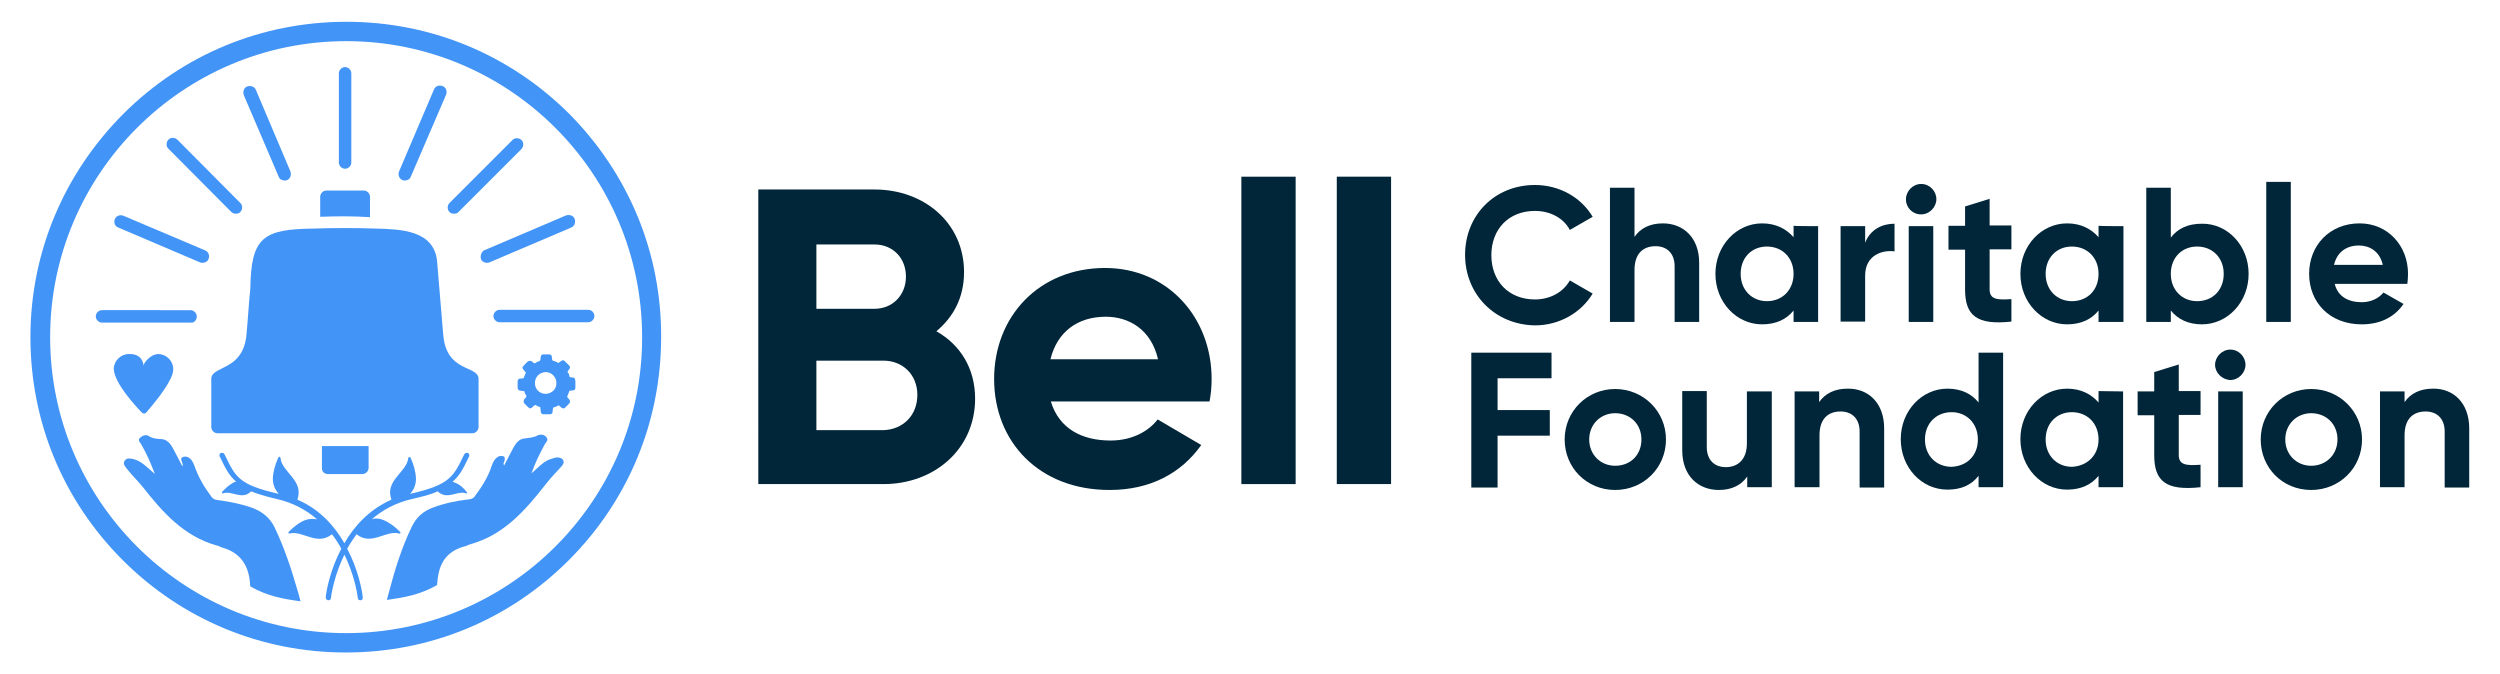 <?xml version="1.0" encoding="UTF-8"?> <svg xmlns="http://www.w3.org/2000/svg" xmlns:xlink="http://www.w3.org/1999/xlink" version="1.1" id="Layer_1" x="0px" y="0px" viewBox="0 0 723 195" style="enable-background:new 0 0 723 195;" xml:space="preserve"> <style type="text/css"> .st0{fill:#012639;} .st1{fill:#4294F7;} </style> <g> <g> <path class="st0" d="M282,115.3c0,14.6-11.8,24.7-26.5,24.7h-36.2V54.8h33.6c14.4,0,25.9,9.7,25.9,23.9c0,7.4-3.1,13-8,17.1 C277.7,99.7,282,106.5,282,115.3z M236.1,70.5v18.8h16.8c5.3,0,9.1-4,9.1-9.3c0-5.4-3.8-9.3-9.1-9.3h-16.8V70.5z M265.3,114.2 c0-5.8-4.2-9.9-9.8-9.9h-19.4v20.1h19.4C261.2,124.2,265.3,120.1,265.3,114.2z"></path> <path class="st0" d="M321.2,127.4c6.1,0,10.9-2.6,13.6-6.1l12.6,7.4c-5.8,8.2-14.8,13-26.5,13c-20.5,0-33.4-14-33.4-32.1 s13-32.1,32.1-32.1c18,0,30.8,14.2,30.8,32.1c0,2.3-0.2,4.4-0.6,6.5h-45.9C306.3,124,312.9,127.4,321.2,127.4z M334.9,103.9 c-2-8.7-8.5-12.3-15.1-12.3c-8.3,0-14.1,4.5-16,12.3H334.9z"></path> <path class="st0" d="M359,51.1h15.7V140H359V51.1z"></path> <path class="st0" d="M386.6,51.1h15.7V140h-15.7V51.1z"></path> </g> <g> <g> <path class="st0" d="M433.1,109.4v9.2h15.1v7.4h-15.1v15h-7.6V102h23.2v7.4H433.1z"></path> <path class="st0" d="M452.5,127.1c0-8.2,6.5-14.6,14.6-14.6s14.7,6.4,14.7,14.6s-6.5,14.6-14.7,14.6S452.5,135.3,452.5,127.1z M474.7,127.1c0-4.5-3.3-7.6-7.6-7.6c-4.2,0-7.5,3.2-7.5,7.6c0,4.4,3.3,7.6,7.5,7.6C471.6,134.7,474.7,131.5,474.7,127.1z"></path> <path class="st0" d="M512.4,113.2v27.7h-7.1v-3.1c-1.7,2.5-4.5,3.9-8.2,3.9c-5.9,0-10.6-4-10.6-11.5v-17.1h7.1v16.2 c0,3.8,2.3,5.8,5.5,5.8c3.4,0,6.1-2.1,6.1-6.9v-15h7.1V113.2z"></path> <path class="st0" d="M544.9,123.9v17.1h-7.1v-16.2c0-3.8-2.3-5.8-5.5-5.8c-3.6,0-6.1,2.1-6.1,6.9v15H519v-27.7h7.1v3.1 c1.7-2.5,4.5-3.9,8.2-3.9C540.3,112.3,544.9,116.5,544.9,123.9z"></path> <path class="st0" d="M579.3,102v38.9h-7.1v-3.3c-2,2.6-4.9,4-9,4c-7.5,0-13.5-6.4-13.5-14.6c0-8.2,6.1-14.6,13.5-14.6 c4,0,7,1.5,9,4v-14.4h7.1V102z M572,127.1c0-4.7-3.3-7.9-7.6-7.9c-4.4,0-7.7,3.2-7.7,7.9s3.3,7.9,7.7,7.9 C568.9,134.8,572,131.7,572,127.1z"></path> <path class="st0" d="M614,113.2v27.7h-7.1v-3.3c-2,2.5-5,4-9.1,4c-7.4,0-13.5-6.4-13.5-14.6s6.1-14.6,13.5-14.6c4,0,7,1.6,9.1,4 v-3.3L614,113.2L614,113.2z M606.9,127.1c0-4.7-3.3-7.9-7.7-7.9c-4.4,0-7.6,3.2-7.6,7.9s3.3,7.9,7.6,7.9 C603.6,134.8,606.9,131.7,606.9,127.1z"></path> <path class="st0" d="M630.1,120.1v11.5c0,2.9,2.2,3.1,6.3,2.8v6.5c-10.1,1.1-13.4-1.8-13.4-9.3v-11.5h-4.8v-6.9h4.8v-5.6l7.1-2.2 v7.7h6.3v6.9h-6.3V120.1z"></path> <path class="st0" d="M640.6,105.5c0-2.3,2-4.4,4.4-4.4c2.5,0,4.4,2.1,4.4,4.4s-2,4.4-4.4,4.4 C642.6,109.8,640.6,107.8,640.6,105.5z M641.5,113.2h7.1v27.7h-7.1V113.2z"></path> <path class="st0" d="M653.8,127.1c0-8.2,6.5-14.6,14.6-14.6c8.1,0,14.7,6.4,14.7,14.6s-6.5,14.6-14.7,14.6 C660.1,141.7,653.8,135.3,653.8,127.1z M676,127.1c0-4.5-3.3-7.6-7.6-7.6c-4.2,0-7.5,3.2-7.5,7.6c0,4.4,3.3,7.6,7.5,7.6 C672.7,134.7,676,131.5,676,127.1z"></path> <path class="st0" d="M714.1,123.9v17.1H707v-16.2c0-3.8-2.3-5.8-5.5-5.8c-3.6,0-6.1,2.1-6.1,6.9v15h-7.1v-27.7h7.1v3.1 c1.7-2.5,4.5-3.9,8.2-3.9C709.5,112.3,714.1,116.5,714.1,123.9z"></path> </g> </g> <g> <path class="st0" d="M423.7,73.7c0-11.4,8.5-20.2,20.2-20.2c7.1,0,13.4,3.6,16.7,9.2l-6.6,3.8c-1.8-3.4-5.6-5.5-10.1-5.5 c-7.6,0-12.6,5.3-12.6,12.8c0,7.5,5,12.8,12.6,12.8c4.4,0,8.2-2.1,10.1-5.5l6.6,3.8c-3.3,5.5-9.6,9.2-16.7,9.2 C432.2,93.9,423.7,85,423.7,73.7z"></path> <path class="st0" d="M491.4,76v17.1h-7.1V77c0-3.8-2.3-5.8-5.5-5.8c-3.6,0-6.1,2.1-6.1,6.9v15h-7.1V54.3h7.1v14.2 c1.7-2.5,4.5-3.9,8.2-3.9C486.8,64.6,491.4,68.7,491.4,76z"></path> <path class="st0" d="M525.8,65.4v27.7h-7.1v-3.3c-2,2.5-5,4-9.1,4c-7.4,0-13.5-6.4-13.5-14.6s6.1-14.6,13.5-14.6c4,0,7,1.6,9.1,4 v-3.3C518.7,65.4,525.8,65.4,525.8,65.4z M518.7,79.2c0-4.7-3.3-7.9-7.7-7.9c-4.4,0-7.6,3.2-7.6,7.9c0,4.7,3.3,7.9,7.6,7.9 C515.4,87.1,518.7,83.9,518.7,79.2z"></path> <path class="st0" d="M547.9,64.7v8c-3.7-0.5-8.5,1.2-8.5,7V93h-7.1V65.4h7.1v4.8C540.9,66.3,544.4,64.7,547.9,64.7z"></path> <path class="st0" d="M551.2,57.6c0-2.3,2-4.4,4.4-4.4c2.5,0,4.4,2.1,4.4,4.4c0,2.3-2,4.4-4.4,4.4C553.1,62,551.2,60.1,551.2,57.6z M552,65.4h7.1v27.7H552V65.4z"></path> <path class="st0" d="M575.4,72.2v11.5c0,2.9,2.2,3.1,6.3,2.8v6.5c-10.1,1.1-13.4-1.8-13.4-9.3V72.2h-4.8v-6.9h4.8v-5.6l7.1-2.2 v7.7h6.3v6.9h-6.3V72.2z"></path> <path class="st0" d="M614.1,65.4v27.7h-7.2v-3.3c-2,2.5-5,4-9.1,4c-7.4,0-13.5-6.4-13.5-14.6s6.1-14.6,13.5-14.6c4,0,7,1.6,9.1,4 v-3.3C606.9,65.4,614.1,65.4,614.1,65.4z M606.9,79.2c0-4.7-3.3-7.9-7.7-7.9c-4.4,0-7.6,3.2-7.6,7.9c0,4.7,3.3,7.9,7.6,7.9 C603.7,87.1,606.9,83.9,606.9,79.2z"></path> <path class="st0" d="M650.3,79.2c0,8.2-6.1,14.6-13.5,14.6c-4,0-7-1.5-9-4v3.3h-7.1V54.3h7.1v14.4c2-2.6,4.9-4,9-4 C644.2,64.6,650.3,71,650.3,79.2z M643.1,79.2c0-4.7-3.3-7.9-7.7-7.9s-7.6,3.2-7.6,7.9c0,4.7,3.3,7.9,7.6,7.9 C639.9,87.1,643.1,83.9,643.1,79.2z"></path> <path class="st0" d="M655.4,52.6h7.1v40.5h-7.1V52.6z"></path> <path class="st0" d="M683,87.4c2.8,0,5-1.2,6.3-2.8l5.8,3.3c-2.6,3.8-6.7,5.9-12.1,5.9c-9.3,0-15.2-6.4-15.2-14.6 s5.9-14.6,14.6-14.6c8.2,0,14,6.5,14,14.6c0,1.1-0.1,2-0.2,2.9h-21C676.1,85.8,679.2,87.4,683,87.4z M689.1,76.6 c-0.9-4-3.9-5.6-6.9-5.6c-3.8,0-6.4,2.1-7.2,5.6H689.1z"></path> </g> <g> <path class="st1" d="M164.7,33c-17.2-17.2-40.1-26.7-64.5-26.7S52.9,15.7,35.6,33C18.4,50.3,8.8,73.1,8.8,97.5s9.4,47.2,26.7,64.5 c17.2,17.2,40.1,26.7,64.5,26.7s47.2-9.4,64.5-26.7c17.2-17.2,26.7-40.1,26.7-64.5C191.3,73.1,181.8,50.3,164.7,33z M100.1,183.1 c-47.2,0-85.6-38.3-85.6-85.6c0-47.2,38.4-85.6,85.6-85.6s85.6,38.3,85.6,85.6C185.8,144.7,147.4,183.1,100.1,183.1z"></path> <path class="st1" d="M72.4,83.4c-0.5,4.8-0.7,9.3-1.2,14.1c-1.3,9.7-9.8,8.3-10.1,11.9v14.1c0,1,0.9,1.8,1.8,1.8h73.7 c1,0,1.8-0.9,1.8-1.8v-14.1c-0.4-3.8-9.2-1.7-10.2-12.4c-0.6-7.1-1.2-14.4-1.8-21.5c-0.9-9-10.7-9.2-17.7-9.4c-6-0.2-12-0.2-18,0 C76.2,66.3,72.6,68.5,72.4,83.4z"></path> <path class="st1" d="M107,62.8c0,0,0-4.7,0-5.9c0-1-0.9-1.8-1.8-1.8H94.4c-1,0-1.8,0.9-1.8,1.8c0,1.2,0,5.8,0,5.8 C97.3,62.5,102.2,62.5,107,62.8z"></path> <path class="st1" d="M94.9,137.1h9.9c1,0,1.8-0.9,1.8-1.8V129H93.1v6.1C93,136.3,93.7,137.1,94.9,137.1z"></path> <path class="st1" d="M56.9,91.5c0-1-0.9-1.8-1.8-1.8H29.5c-1,0-1.8,0.9-1.8,1.8c0,1,0.9,1.8,1.8,1.8h25.6 C56.1,93.5,56.9,92.6,56.9,91.5z"></path> <path class="st1" d="M34.2,65.8l23.7,10.1c0.2,0.1,0.5,0.1,0.7,0.1c0.7,0,1.5-0.4,1.7-1.1c0.4-1,0-2.1-1-2.5L35.7,62.4 c-1-0.4-2.1,0-2.5,1C32.8,64.4,33.3,65.5,34.2,65.8z"></path> <path class="st1" d="M66.9,61.3c0.4,0.4,0.9,0.5,1.3,0.5c0.5,0,1-0.1,1.3-0.5c0.7-0.7,0.7-2,0-2.6L51.3,40.4c-0.7-0.7-2-0.7-2.6,0 c-0.7,0.7-0.7,2,0,2.6L66.9,61.3z"></path> <path class="st1" d="M80.6,51.1c0.2,0.7,1,1.1,1.7,1.1c0.2,0,0.5,0,0.7-0.1c1-0.4,1.3-1.5,1-2.5L74,26c-0.4-1-1.5-1.3-2.5-1 c-1,0.4-1.3,1.5-1,2.5L80.6,51.1z"></path> <path class="st1" d="M170.1,89.6h-25.6c-1,0-1.8,0.9-1.8,1.8c0,1,0.9,1.8,1.8,1.8h25.6c1,0,1.8-0.9,1.8-1.8 C171.9,90.5,171.2,89.6,170.1,89.6z"></path> <path class="st1" d="M139.1,74.9c0.2,0.7,1,1.1,1.7,1.1c0.2,0,0.5,0,0.7-0.1l23.7-10.1c1-0.4,1.3-1.5,1-2.5c-0.4-1-1.5-1.3-2.5-1 l-23.7,10.1C139.3,72.8,138.8,73.9,139.1,74.9z"></path> <path class="st1" d="M131.3,61.8c0.5,0,1-0.1,1.3-0.5l18.2-18.2c0.7-0.7,0.7-2,0-2.6c-0.7-0.7-2-0.7-2.6,0l-18.2,18.2 c-0.7,0.7-0.7,2,0,2.6C130.3,61.7,130.8,61.8,131.3,61.8z"></path> <path class="st1" d="M116.4,52.1c0.2,0.1,0.5,0.1,0.7,0.1c0.7,0,1.5-0.4,1.7-1.1L129,27.4c0.4-1,0-2.1-1-2.5c-1-0.4-2.1,0-2.5,1 l-10.1,23.7C115,50.6,115.5,51.7,116.4,52.1z"></path> <path class="st1" d="M99.8,48.8c1,0,1.8-0.9,1.8-1.8V21.2c0-1-0.9-1.8-1.8-1.8c-1,0-1.8,0.9-1.8,1.8v25.6 C97.9,47.9,98.8,48.8,99.8,48.8z"></path> <path class="st1" d="M159.8,132.6c-2.5,0.6-4,2.5-6.1,4.3c1.1-3.2,2.5-5.9,3.9-8.5c0.4-0.6,1.1-1.1,0.4-2 c-0.6-0.7-1.6-0.9-2.5-0.5c-1.2,0.7-2.5,0.7-3.8,0.9c-1.6,0.1-2.6,1.5-3.3,2.8c-0.9,1.7-1.7,3.3-2.6,5c-0.4-0.6,0-1,0.1-1.3 c0.1-0.5,0.2-1-0.2-1.3c-0.5-0.2-1-0.2-1.5,0c-1.1,0.6-1.6,1.6-2,2.7c-1,3.2-2.8,6-4.8,8.7c-0.6,1-1.6,1-2.5,1.1 c-3.3,0.4-6.6,1.1-9.7,2.3c-2.8,1-4.8,2.8-6.1,5.5c-2.9,6-4.9,12.4-6.6,18.9c-0.5,1.7-0.6,2.3-0.6,2.3c5-0.7,9.6-1.5,14.5-4.3 c0-0.4,0.1-0.6,0.1-1c0.4-5.2,2.6-8.8,7.9-10.2c0.6-0.1,1.1-0.5,1.6-0.6c9.7-2.7,15.8-9.7,21.7-17.2c1.3-1.7,2.8-3.3,4.3-4.9 c0.6-0.7,1.5-1.5,0.7-2.5C161.7,132,160.6,132.3,159.8,132.6z"></path> <path class="st1" d="M79.4,152.5c-1.3-2.7-3.4-4.4-6.1-5.5c-3.2-1.2-6.4-1.8-9.7-2.3c-0.9-0.1-1.8-0.1-2.5-1.1 c-2-2.7-3.7-5.5-4.8-8.7c-0.4-1.1-0.9-2.2-2-2.7c-0.5-0.2-1-0.2-1.5,0c-0.6,0.4-0.4,0.9-0.2,1.3c0,0.4,0.5,0.9,0.1,1.3 c-0.9-1.7-1.7-3.4-2.6-5c-0.7-1.3-1.7-2.7-3.3-2.8c-1.3-0.1-2.6-0.1-3.8-0.9c-0.7-0.5-1.7-0.2-2.5,0.5s0,1.3,0.4,2 c1.5,2.6,2.7,5.3,3.9,8.5c-2.1-1.8-3.8-3.7-6.1-4.3c-0.9-0.2-2-0.5-2.6,0.4c-0.7,1,0.1,1.7,0.7,2.5c1.3,1.7,2.9,3.2,4.3,4.9 c5.9,7.5,12,14.5,21.7,17.2c0.6,0.1,1.1,0.5,1.6,0.6c5.2,1.5,7.5,5.2,7.9,10.2c0,0.4,0,0.6,0.1,1c4.9,2.8,9.4,3.6,14.5,4.3 c0,0-0.1-0.6-0.6-2.3C84.3,164.7,82.3,158.5,79.4,152.5z"></path> <path class="st1" d="M41,119.3c0.4,0.4,1,0.4,1.3,0c1.7-2,6.5-7.6,7.6-11.2c0.1-0.5,0.2-0.9,0.2-1.3v-0.1l0,0l0,0 c0-2.3-2-4.3-4.3-4.3c-2.3,0-4.3,2.6-4.3,3.4c0-0.9-0.6-3.6-4.3-3.4c-2.3,0-4.3,2-4.3,4.3l0,0l0,0C33.1,110.8,38.9,117.1,41,119.3 z"></path> <path class="st1" d="M165.8,109.2c-0.2,0-0.6-0.1-0.9-0.1c-0.1,0-0.2-0.1-0.2-0.2c-0.1-0.5-0.2-0.9-0.5-1.2c-0.1-0.1,0-0.2,0-0.4 c0.2-0.2,0.4-0.5,0.5-0.6c0.2-0.4,0.2-0.7-0.1-1c-0.4-0.4-0.9-0.9-1.2-1.2c-0.4-0.4-0.7-0.4-1.1-0.1c-0.2,0.1-0.5,0.4-0.7,0.5 c-0.1,0.1-0.2,0.1-0.2,0c-0.5-0.2-1-0.5-1.5-0.6c-0.1,0-0.2-0.1-0.2-0.2c0-0.2-0.1-0.5-0.1-0.9c0-0.5-0.4-0.7-0.7-0.7 c-0.6,0-1.2,0-1.8,0c-0.4,0-0.6,0.2-0.7,0.6c0,0.2-0.1,0.6-0.1,0.9c0,0.1-0.1,0.2-0.2,0.4c-0.5,0.1-1,0.4-1.3,0.6 c-0.1,0.1-0.2,0.1-0.4,0c-0.2-0.1-0.4-0.4-0.6-0.5c-0.4-0.2-0.7-0.2-1.1,0c-0.5,0.4-0.9,0.9-1.3,1.3c-0.4,0.4-0.4,0.7,0,1.1 c0.1,0.2,0.4,0.5,0.6,0.7c0.1,0.1,0.1,0.2,0,0.4c-0.2,0.4-0.4,0.9-0.5,1.2c0,0.1-0.1,0.2-0.2,0.2c-0.2,0-0.5,0.1-0.9,0.1 c-0.5,0-0.7,0.4-0.7,0.9c0,0.5,0,1.1,0,1.6c0,0.6,0.2,0.9,0.9,1c0.2,0,0.6,0.1,0.9,0.1c0.1,0,0.2,0.1,0.2,0.2 c0.1,0.4,0.2,0.7,0.5,1.1c0.1,0.1,0,0.2,0,0.4c-0.2,0.2-0.4,0.5-0.6,0.7c-0.2,0.4-0.2,0.7,0,1.1c0.4,0.5,0.9,0.9,1.2,1.2 c0.4,0.4,0.7,0.4,1.1,0c0.2-0.2,0.5-0.4,0.7-0.6c0.1-0.1,0.2-0.1,0.4,0c0.4,0.2,0.7,0.4,1.1,0.5c0.2,0,0.2,0.1,0.2,0.4 c0,0.4,0.1,0.6,0.1,1c0,0.4,0.4,0.7,0.7,0.7c0.6,0,1.3,0,2,0c0.4,0,0.6-0.2,0.7-0.6c0-0.4,0.1-0.6,0.1-1c0-0.1,0.1-0.2,0.2-0.4 c0.5-0.1,0.9-0.2,1.2-0.5c0.1-0.1,0.2-0.1,0.4,0c0.2,0.2,0.5,0.4,0.7,0.6c0.1,0.1,0.4,0.2,0.5,0.2c0.2,0,0.4,0,0.5-0.2 c0.5-0.5,0.9-0.9,1.3-1.3c0.2-0.4,0.2-0.6,0-1c-0.2-0.2-0.4-0.5-0.6-0.7c-0.1-0.1-0.1-0.2,0-0.4c0.2-0.4,0.4-0.9,0.5-1.3 c0-0.1,0.1-0.2,0.2-0.2c0.2,0,0.6-0.1,0.9-0.1c0.5,0,0.7-0.4,0.7-0.7c0-0.6,0-1.2,0-1.8C166.4,109.5,166.1,109.2,165.8,109.2z M157.8,113.9c-1.7,0-3.1-1.3-3.1-3.1s1.3-3.1,3.1-3.2c1.7,0,3.2,1.5,3.1,3.2C161,112.5,159.5,113.9,157.8,113.9z"></path> <path class="st1" d="M115.5,154.3c0.2,0.1,0.5-0.2,0.2-0.5c-1.5-1.5-3.1-2.7-4.8-3.4c-1.1-0.5-2.3-0.6-3.4-0.2 c3.1-2.7,6.9-4.8,11.7-5.9c3.1-0.7,5.4-1.3,7.4-2.2l0,0c2.7,2.7,5.8-0.4,8.2,0.6c0.2,0.1,0.4-0.1,0.2-0.4c-0.9-1.1-1.8-2-3.1-2.6 c-0.4-0.1-0.6-0.2-1-0.4c2.1-1.8,3.2-4,4.7-7.2l0.1-0.1c0.1-0.4,0-0.9-0.4-1c-0.4-0.1-0.9,0-1,0.4l-0.1,0.1 c-3.1,6.5-4.2,8.7-15.5,11.3h-0.1c1.1-1.1,1.7-2.7,1.7-4.4c-0.1-2.1-0.7-4.2-1.6-6.1c-0.1-0.2-0.6-0.2-0.6,0.1 c-0.5,4.3-6.9,6.5-4.9,12.1l0,0c-6.5,2.9-10.8,7.7-13.6,12.6c-2.8-4.9-7.1-9.8-13.6-12.6l0,0c2-5.6-4.5-7.9-4.9-12.1 c0-0.4-0.5-0.4-0.6-0.1c-0.9,2-1.5,4-1.6,6.1c0,1.7,0.6,3.2,1.7,4.4h-0.1c-11.4-2.6-12.4-4.8-15.5-11.3l-0.1-0.1 c-0.1-0.4-0.6-0.5-1-0.4c-0.4,0.1-0.5,0.6-0.4,1l0.1,0.1c1.5,3.2,2.6,5.4,4.7,7.2c-0.4,0.1-0.6,0.1-1,0.4 c-1.1,0.6-2.2,1.6-3.1,2.6c-0.1,0.1,0,0.4,0.2,0.4c2.6-1,5.6,2.1,8.2-0.6l0,0c1.8,0.7,4.3,1.5,7.4,2.2c4.8,1.1,8.6,3.2,11.7,5.9 c-1.1-0.2-2.3-0.2-3.4,0.2c-1.8,0.7-3.4,2-4.8,3.4c-0.2,0.2,0,0.6,0.2,0.5c3.8-1,8,3.7,12.3,0.2c1,1.3,2,2.8,2.7,4.2 c-3.2,6.1-4.3,12-4.5,14c0,0.4,0.2,0.7,0.6,0.9H95c0.4,0,0.6-0.2,0.7-0.6c0.2-1.8,1.2-7.1,3.9-12.6c2.7,5.5,3.7,10.8,3.9,12.6 c0,0.4,0.4,0.6,0.7,0.6h0.1c0.4,0,0.7-0.5,0.6-0.9c-0.2-2-1.3-8-4.5-14c0.7-1.3,1.7-2.8,2.7-4.2 C107.5,158,111.5,153.2,115.5,154.3z"></path> </g> </g> </svg> 